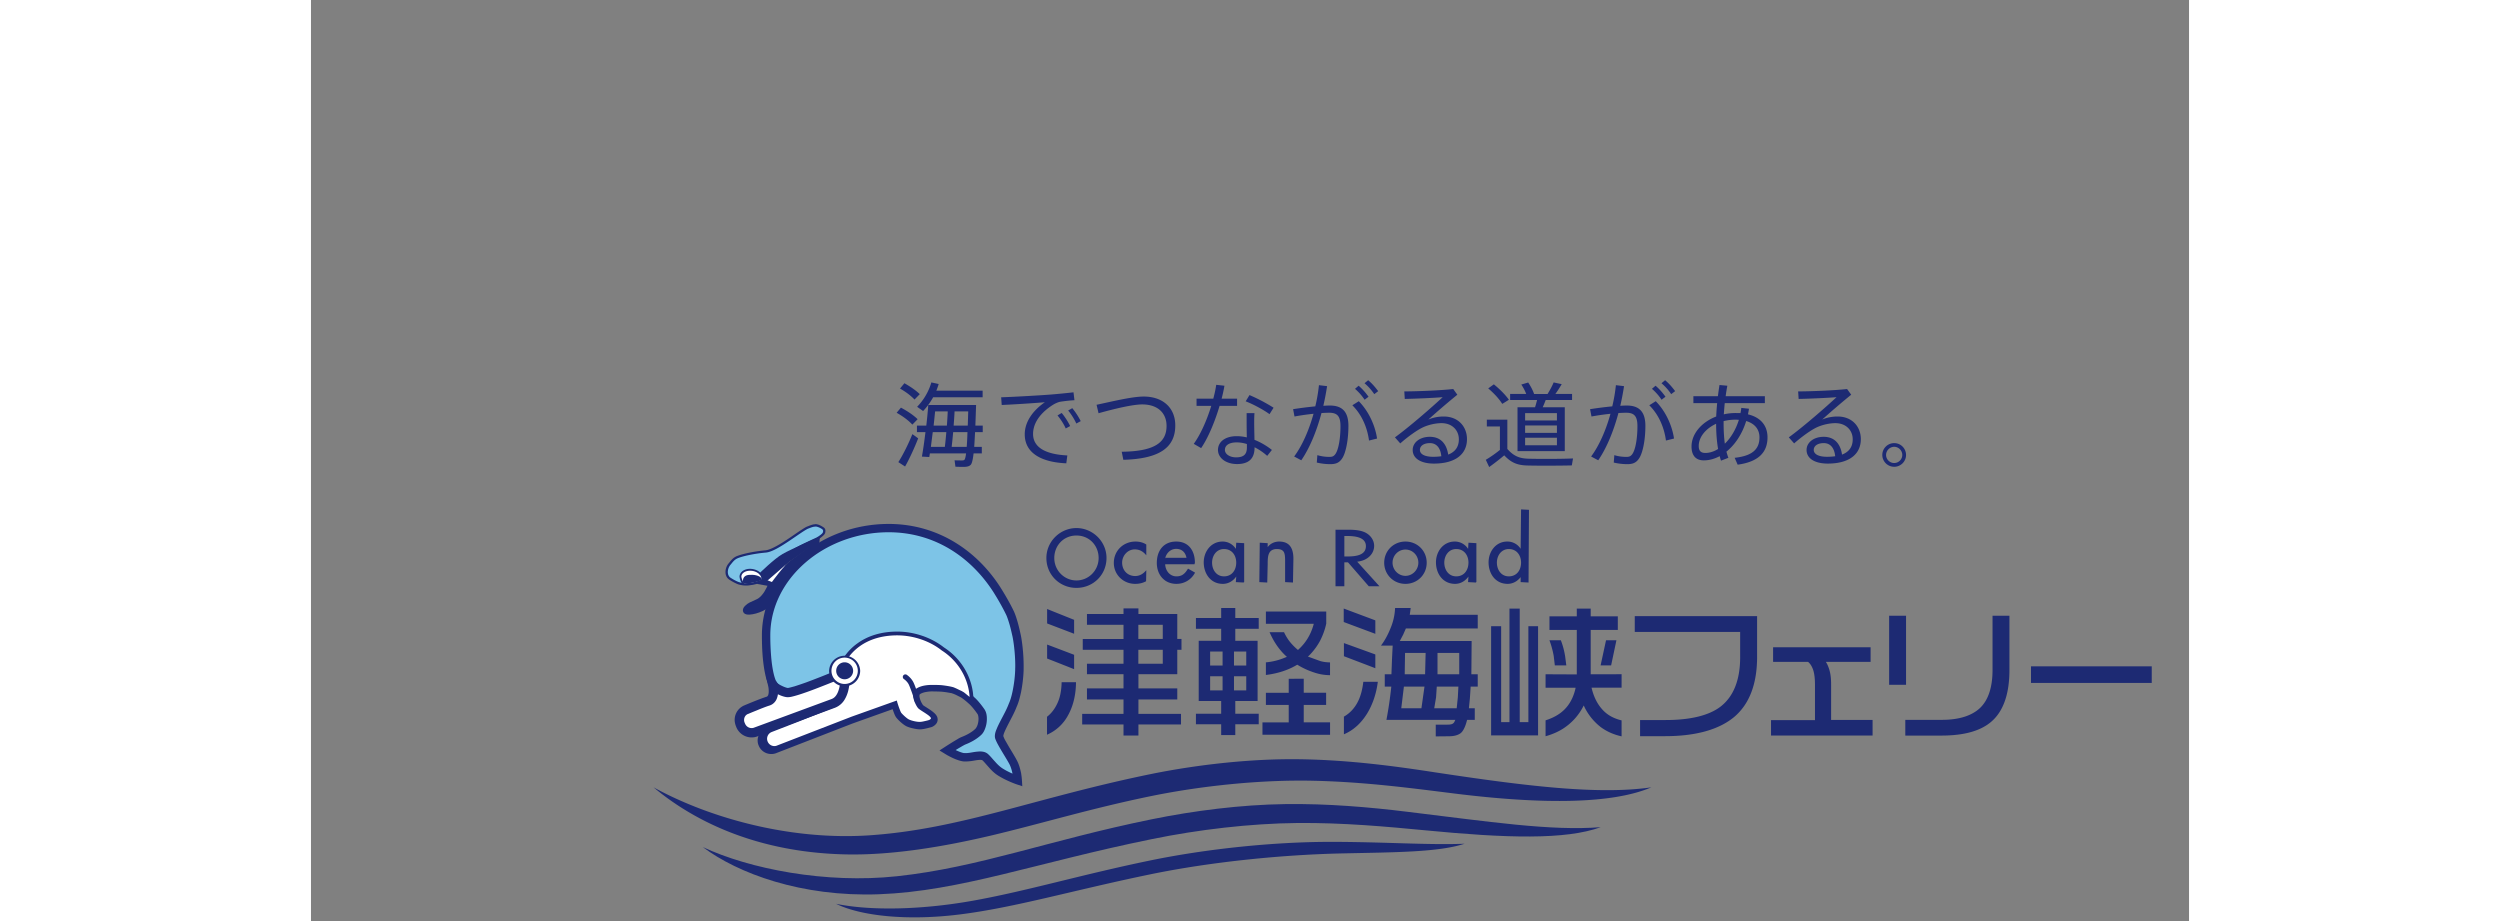 <svg height="921" viewBox="-42.709 -46.754 236.415 115.938" width="2500" xmlns="http://www.w3.org/2000/svg"><rect x="-42.709" y="-46.754" width="236.415" height="115.938" fill="#808080" stroke="none"/><path d="m31.558 4.561c.885.474 1.589.96 2.099 1.455l-.662.682c-.471-.509-1.141-1.019-1.979-1.492zm1.437 3.337c.214.149.425.297.731.529-.437 1.146-1.154 2.69-1.648 3.544l-.849-.553c.529-.796 1.317-2.367 1.766-3.52zm-1-6.41c.814.463 1.46.916 1.933 1.375l-.661.681c-.435-.471-1.059-.946-1.824-1.385zm9.744 8.013v.822h-1.037c-.094.818-.213 1.302-.379 1.454-.177.161-.41.23-.789.241-.245 0-.8 0-1.117-.022l-.107-.808c.281.02.753.02.979.02.115-.008.198-.02.27-.091.07-.08.143-.341.199-.794h-4.558l-.073.453-.928-.051c.139-.786.304-1.903.446-3.08h-1.072v-.821h1.177c.109-.925.191-1.849.25-2.597h6.018c-.034.947-.059 1.813-.09 2.597h.926v.821h-.964c-.036.712-.073 1.327-.108 1.856zm.102-7.077v.833h-6.231a8.582 8.582 0 0 1 -1.26 1.732l-.755-.534a7.352 7.352 0 0 0 1.792-3.069l.919.198a7.391 7.391 0 0 1 -.293.84zm-4.758 7.077c.069-.521.131-1.177.188-1.856h-1.708c-.083.657-.164 1.28-.236 1.856zm.259-2.677c.046-.624.084-1.235.106-1.79h-1.588c-.061.579-.118 1.178-.189 1.79zm2.497 2.677c.038-.506.073-1.119.093-1.856h-1.8a62.343 62.343 0 0 1 -.189 1.856zm.132-2.677c.022-.544.035-1.145.058-1.79h-1.72c-.022.567-.071 1.178-.117 1.79zm10.447-3.912a90.57 90.57 0 0 0 2.863-.28l.119.995c-.519.022-1.392.125-1.802.195-.261.045-.636.221-.896.38-1.483.937-2.511 2.206-2.511 3.673 0 1.604 1.426 2.564 4.313 2.702l-.13.992c-3.251-.138-5.231-1.363-5.231-3.647 0-1.546.989-2.979 2.532-4.04a167.92 167.92 0 0 1 -5.43.345l-.071-.969c1.603-.05 5.139-.253 6.244-.346zm1.38 2.319c.388.473.79 1.085 1.061 1.649l-.556.301c-.233-.542-.646-1.167-1.035-1.642zm1.331-.604a9.216 9.216 0 0 1 1.062 1.631l-.557.302a7.739 7.739 0 0 0 -1.024-1.64zm8.992-1.462c2.402 0 3.972 1.407 3.972 3.637 0 2.676-1.826 4.201-6.539 4.325l-.202-1.014c4.135-.045 5.643-1.165 5.643-3.253 0-1.606-1.095-2.704-3.062-2.704-1.2 0-3.521.556-5.499 1.11l-.249-1.064c2.142-.46 4.522-1.037 5.936-1.037zm8.757.264c.166-.621.297-1.211.367-1.741l1.037.115a18.382 18.382 0 0 1 -.355 1.626h1.945v.911h-2.203c-.565 1.918-1.426 4.009-2.321 5.313l-.93-.534c.873-1.198 1.671-3.034 2.203-4.779h-1.851v-.911zm5.185 1.824c-.023.287-.036.715-.036 1.147 0 .713.026 1.542.036 2.212.813.323 1.58.786 2.193 1.273l-.592.747a7.4 7.4 0 0 0 -1.59-1.084v.034c0 1.351-.684 2.08-2.202 2.08-1.424 0-2.404-.785-2.404-1.776 0-.981.848-1.734 2.37-1.734.413 0 .835.057 1.26.151a99.78 99.78 0 0 1 -.024-1.902v-1.146h.989zm-2.225 3.682c-.955 0-1.497.36-1.497.95 0 .517.601.935 1.412.935.946 0 1.356-.381 1.356-1.228v-.448a4.198 4.198 0 0 0 -1.271-.209zm4.121-3.554c-.693-.509-2.037-1.248-3.005-1.615l.484-.787a21.63 21.63 0 0 1 3.028 1.593zm5.759-.982c.213-.867.367-1.767.46-2.667l1.025.125a34.837 34.837 0 0 1 -.472 2.473c.305-.023.577-.035.812-.035 1.614 0 2.345.833 2.345 2.564 0 1.764-.318 3.334-.753 4.039-.389.613-.838.787-1.579.775-.508 0-1.12-.07-1.649-.199l.07-.933a5.14 5.14 0 0 0 1.391.218c.46.016.669-.047.896-.38.375-.542.624-1.928.624-3.487 0-1.224-.378-1.688-1.404-1.688-.292 0-.624.015-.986.035-.625 2.333-1.521 4.469-2.545 5.948l-.896-.476c.989-1.323 1.85-3.254 2.439-5.378-.813.083-1.662.206-2.395.344l-.177-.923a48.252 48.252 0 0 1 2.794-.355zm7.776 4.052-1.012.253c-.202-1.51-.825-3.174-2.099-4.442l.812-.51c1.357 1.386 2.086 3.222 2.299 4.699zm-2.319-6.649c.491.438.846.83 1.246 1.388l-.495.377a6.574 6.574 0 0 0 -1.211-1.374zm1.2-.693c.507.428.848.832 1.261 1.375l-.494.38a6.596 6.596 0 0 0 -1.225-1.375zm10.707 1.108.518.716a99.409 99.409 0 0 0 -3.652 3.127 4.887 4.887 0 0 1 1.945-.382c1.859 0 2.92 1.319 2.92 2.844 0 1.927-1.496 3.081-4.158 3.081-1.695 0-2.676-.679-2.676-1.711 0-.944.897-1.659 2.159-1.659 1.355 0 2.107.875 2.311 2.239.869-.338 1.34-.96 1.34-1.926 0-1.109-.811-2.033-2.189-2.033-.639 0-1.473.159-2.201.47-.816.348-2.077 1.275-2.984 2.08l-.671-.761c1.756-1.271 4.653-3.786 6.008-5.057-1.107.092-3.465.195-4.771.22l-.058-.948c1.565 0 4.628-.125 6.159-.3zm-2.934 6.81c-.766 0-1.26.346-1.26.858 0 .505.553.864 1.67.864.379 0 .721-.024 1.025-.069-.091-.981-.562-1.653-1.435-1.653zm12.465 1.964c1.273.035 4.135.035 5.549-.035l-.152.878c-1.391.035-4.182.047-5.537.011-1.307-.023-2.096-.343-2.969-1.281-.709.6-1.32 1.061-1.896 1.476l-.426-.914a14.999 14.999 0 0 0 1.777-1.242v-2.956h-1.648v-.853h2.582v3.683c.812.929 1.578 1.212 2.72 1.233zm-4.416-9.363c.824.679 1.447 1.317 1.893 1.939-.338.22-.586.371-.836.521-.398-.635-1-1.292-1.766-1.949zm5.182 2.888c.107-.314.189-.634.26-.915h-3.393v-.761h2.025a5.885 5.885 0 0 0 -.621-1.187l.869-.256c.33.487.6 1.016.742 1.443h1.697c.316-.508.6-1.048.764-1.454l1.016.218c-.211.359-.486.808-.801 1.235h2.105v.762h-3.322c-.104.289-.234.6-.375.915h2.779v5.515h-5.949v-5.515zm-1.248 1.663h4.006v-.926h-4.006zm0 1.558h4.006v-.935h-4.006zm0 1.558h4.006v-.946h-4.006zm10.971-4.896a20.21 20.21 0 0 0 .457-2.667l1.025.125a33.752 33.752 0 0 1 -.473 2.473c.307-.023.58-.035.812-.035 1.615 0 2.348.833 2.348 2.564 0 1.764-.32 3.334-.758 4.039-.385.613-.834.787-1.576.775-.506 0-1.117-.07-1.648-.199l.072-.933a5.118 5.118 0 0 0 1.387.218c.461.016.672-.047.895-.38.379-.542.627-1.928.627-3.487 0-1.224-.379-1.688-1.402-1.688-.297 0-.625.015-.99.035-.623 2.333-1.52 4.469-2.543 5.948l-.896-.476c.988-1.323 1.85-3.254 2.438-5.378a29.48 29.48 0 0 0 -2.391.344l-.178-.923a47.7 47.7 0 0 1 2.794-.355zm7.775 4.052-1.016.253c-.201-1.51-.824-3.174-2.098-4.442l.814-.51c1.357 1.386 2.085 3.222 2.3 4.699zm-2.324-6.649c.496.438.85.83 1.25 1.388l-.494.377a6.535 6.535 0 0 0 -1.215-1.374zm1.203-.693c.508.428.848.832 1.262 1.375l-.496.38a6.624 6.624 0 0 0 -1.225-1.375zm10.556 3.591a14.02 14.02 0 0 1 -.129.704c1.602.38 2.461 1.42 2.461 2.898 0 1.811-1.051 3.071-3.758 3.438l-.377-.864c2.264-.245 3.123-1.109 3.123-2.575 0-.995-.578-1.731-1.672-2.055-.521 1.685-1.43 3.001-2.488 3.855.072.266.154.53.246.774l-.928.359a7.968 7.968 0 0 1 -.166-.566c-.648.346-1.33.531-2.004.531-1.059 0-1.541-.685-1.541-1.745 0-1.572 1.234-3.056 3.107-3.777.023-.541.061-1.107.119-1.683h-2.992v-.876h3.086a47.6 47.6 0 0 1 .201-1.407l.988.092c-.082.425-.152.868-.211 1.315h4.934v.878h-5.051c-.047.484-.082.957-.117 1.408a6.79 6.79 0 0 1 1.543-.164c.189 0 .377 0 .553.013.047-.208.084-.437.105-.658zm-6.324 4.69c0 .598.244.876.846.876.518 0 1.062-.173 1.592-.498-.166-.947-.248-2.019-.248-3.177-1.321.615-2.19 1.675-2.19 2.799zm4.641-3.315c-.531 0-1.039.068-1.51.184v.241c0 .948.049 1.812.154 2.6.742-.717 1.377-1.743 1.768-3.003a4.535 4.535 0 0 0 -.412-.022zm14.031-3.858.52.716a99.409 99.409 0 0 0 -3.652 3.127 4.88 4.88 0 0 1 1.945-.382c1.861 0 2.92 1.319 2.92 2.844 0 1.927-1.496 3.081-4.158 3.081-1.695 0-2.674-.679-2.674-1.711 0-.944.896-1.659 2.156-1.659 1.354 0 2.109.875 2.309 2.239.871-.338 1.344-.96 1.344-1.926 0-1.109-.816-2.033-2.193-2.033-.635 0-1.469.159-2.199.47-.816.348-2.074 1.275-2.982 2.08l-.672-.761c1.754-1.271 4.652-3.786 6.008-5.057-1.105.092-3.465.195-4.77.22l-.062-.948c1.566 0 4.629-.125 6.16-.3zm-2.931 6.81c-.766 0-1.262.346-1.262.858 0 .505.555.864 1.674.864.377 0 .719-.024 1.025-.069-.096-.981-.566-1.653-1.437-1.653zm10.355 1.504c0 .807-.666 1.476-1.488 1.476-.828 0-1.5-.669-1.5-1.491 0-.817.672-1.489 1.5-1.489.822 0 1.488.671 1.488 1.489zm-2.512 0c0 .541.459 1.003 1.023 1.003.557 0 1.018-.463 1.018-1.018 0-.55-.461-1.024-1.018-1.024-.564 0-1.023.474-1.023 1.024z" fill="#1d2a73"/><path d="m74.711 21.667v.045zm2.017 4.802v-.092zm-2.959 0v-.004l-.003.004zm-7.556-4.131c-.635 0-1.102.408-1.316.935-.02.062-.051.12-.06.189h2.666c-.13-.681-.579-1.123-1.29-1.124zm-12.561-1.681c-1.644 0-2.79 1.287-2.79 2.83.002 1.596 1.277 2.827 2.79 2.827 1.508 0 2.786-1.231 2.792-2.827-.002-1.543-1.15-2.83-2.792-2.83zm18.573 1.703c-.941 0-1.497.816-1.501 1.71.004.902.542 1.728 1.501 1.728.994 0 1.537-.786 1.541-1.728-.004-.936-.555-1.71-1.541-1.71zm17.864-.364c0-1.117-1.321-1.277-2.417-1.277h-.296v2.579h.353c1.133-.001 2.36-.17 2.36-1.302zm-25.268 1.508-.001.011h.347zm38.179 2.965v-.004zm6.621 0v-.004zm-1.541-4.109c-.941 0-1.5.816-1.502 1.71.002.902.541 1.728 1.502 1.728.994 0 1.537-.786 1.541-1.728-.004-.936-.557-1.71-1.541-1.71zm-6.621 0c-.941 0-1.5.816-1.502 1.71.002.902.539 1.728 1.502 1.728.996 0 1.537-.786 1.541-1.728-.004-.936-.559-1.71-1.541-1.71zm-6.392.065c-.901 0-1.624.747-1.624 1.656.001.891.723 1.652 1.624 1.655.903-.003 1.625-.764 1.625-1.655-.001-.909-.721-1.656-1.625-1.656z" fill="none"/><g fill="#1d2a73"><path d="m91.127 21.957c0-.679-.425-1.351-1.167-1.701-.71-.319-1.558-.33-2.349-.33h-1.348v7.121h1.112v-3.013h.459l2.619 3.013h1.345l-2.807-3.097c1.288-.124 2.136-.973 2.136-1.993zm-3.398 1.34h-.353v-2.579h.296c1.096 0 2.417.161 2.417 1.277 0 1.133-1.227 1.302-2.36 1.302zm7.338-1.88c-1.496.001-2.67 1.156-2.675 2.665.005 1.503 1.179 2.662 2.675 2.662 1.498 0 2.673-1.158 2.675-2.662-.002-1.509-1.178-2.664-2.675-2.665zm0 4.319c-.901-.003-1.623-.764-1.624-1.655 0-.909.723-1.656 1.624-1.656.904 0 1.625.747 1.625 1.656-.001.892-.722 1.652-1.625 1.655zm-15.897-4.319c-.565 0-1.121.246-1.445.707v-.505l-.997-.057-.054 4.961.997.053.054-2.305c.004-.906-.003-1.909 1.162-1.911.936.008 1.018.512 1.03 1.351v2.812l.993.053v-.058l.053-2.92c0-1.202-.376-2.18-1.793-2.181zm-2.442 5.052v-.092zm26.225-4.13a1.974 1.974 0 0 0 -1.674-.922c-1.459 0-2.367 1.257-2.371 2.62.004 1.426.869 2.707 2.404 2.707.707 0 1.301-.373 1.686-.922l-.051.702.998.053v-.053h.051v-4.904l-.996-.056zm-1.494 3.46c-.963 0-1.5-.826-1.502-1.728.002-.894.561-1.71 1.502-1.71.982 0 1.537.773 1.541 1.71-.004.942-.545 1.728-1.541 1.728zm1.541.67v-.004zm6.621-9.099-.053 4.961a1.967 1.967 0 0 0 -1.68-.914c-1.449 0-2.355 1.257-2.357 2.62.002 1.426.857 2.707 2.4 2.707.668 0 1.248-.341 1.637-.85v.63l.994.053.055-9.153zm-1.541 8.429c-.961 0-1.5-.826-1.502-1.728.002-.894.561-1.71 1.502-1.71.984 0 1.537.773 1.541 1.71-.004.942-.547 1.728-1.541 1.728zm1.541.67v-.004zm-35.899-4.13c-.358-.548-.951-.922-1.674-.922-1.462 0-2.368 1.257-2.374 2.62.006 1.426.868 2.707 2.406 2.707.708 0 1.302-.373 1.686-.925l-.051.705.996.053v-.053h.053v-4.904l-.998-.055zm-1.497 3.46c-.959 0-1.497-.826-1.501-1.728.004-.894.56-1.71 1.501-1.71.986 0 1.537.773 1.541 1.71-.004.942-.547 1.728-1.541 1.728zm2.486-4.132v.045zm-.942 4.802h-.003l.003-.004zm-20.117-6.751c-2.07.006-3.785 1.699-3.785 3.769.003 2.143 1.698 3.763 3.785 3.763s3.781-1.621 3.783-3.763c0-2.07-1.716-3.762-3.783-3.769zm0 6.596c-1.513 0-2.788-1.231-2.79-2.827 0-1.543 1.146-2.83 2.79-2.83 1.643 0 2.79 1.287 2.792 2.83-.006 1.596-1.284 2.827-2.792 2.827zm4.704-2.204c.004 1.498 1.209 2.633 2.684 2.633.5 0 .939-.094 1.378-.331l.027-1.251v-.136l-.092.098c-.35.393-.773.63-1.305.636-.969-.005-1.642-.711-1.646-1.688.005-.875.695-1.667 1.586-1.667.552 0 .993.218 1.365.641l.092.101v-1.354c-.414-.272-.902-.375-1.353-.375-1.536.001-2.732 1.144-2.736 2.693zm9.339.718-.027.042c-.356.582-.72.929-1.423.929-.847.001-1.391-.723-1.424-1.521h3.688l.055-.196c-.002-1.473-.756-2.663-2.351-2.665-1.614.001-2.445 1.167-2.445 2.693 0 1.466.938 2.633 2.465 2.633h.006a2.61 2.61 0 0 0 2.319-1.369l.019-.048-.838-.477zm-2.798-1.555c.215-.526.682-.935 1.316-.935.711 0 1.159.442 1.29 1.124h-2.666c.009-.069.04-.128.06-.189zm-.076.231.347.011h-.348zm-1.608 27.142c5.885-1.181 12.619-1.92 18.628-1.824 6.148.092 11.895.865 17.028 1.659 11.236 1.698 20.451 2.849 27.145 1.876-4.852 2.078-13.457 2.174-24.615.799-5.273-.652-11.207-1.473-17.864-1.627-6.426-.152-13.894.594-20.321 1.896-7.678 1.564-13.885 3.477-20.318 5.002-6.264 1.477-12.414 2.44-17.862 2.379-11.674-.15-19.694-4.33-24.614-8.449 6.635 3.664 16.819 6.721 27.135 6.043 11.594-.781 20.988-4.772 35.658-7.754"/><path d="m63.138 56.377c5.35-1.088 11.252-1.833 16.773-1.909 5.396-.077 10.702.393 15.327.96 10.285 1.239 18.138 2.45 24.414 1.944-4.439 1.618-11.893 1.388-22.141.392-4.753-.453-10.252-.967-16.078-.916-5.921.063-12.451.829-18.296 2.031-14.536 2.951-24.083 6.566-34.371 6.941-9.756.355-17.746-2.634-22.151-5.941 5.912 2.762 15.474 4.633 24.426 3.673 10.342-1.106 19.037-4.512 32.097-7.175"/><path d="m62.939 61.562c7.25-1.494 15.566-2.321 22.466-2.34 6.862-.009 12.542.42 17.105.236-3.275 1.071-8.658 1.071-15.507 1.22-7.147.159-16.163 1.003-24.063 2.633-9.84 2.032-17.053 4.189-24.052 5.057-6.6.816-12.406.177-15.499-1.35 4.228.882 10.595.786 17.085-.364 6.84-1.213 13.61-3.263 22.465-5.092m-11.153-22.437c-.021 1.006-.182 1.901-.526 2.633-.339.746-.792 1.312-1.314 1.716v2.26a5.473 5.473 0 0 0 2.654-2.455c.646-1.16.981-2.565.996-4.153zm-1.828-2.979c.187.064 3.026 1.189 3.398 1.336v-1.811c-.177-.065-3.021-1.15-3.398-1.286zm0-4.42c.187.071 3.026 1.158 3.398 1.298v-1.752c-.172-.072-3.012-1.204-3.398-1.365zm11.484 4.906v-1.587h3.075v1.75h-3.075zm0-3.107v-1.625h3.075v1.78h-3.075zm-1.867-3.69v.703h-4.6v1.363h4.6v1.78h-5.13v1.364h5.13v1.75h-4.6v1.322h4.6v1.787h-4.6v1.389h4.6v1.818h-5.203v1.331h5.203v1.394h1.878v-1.394h5.36v-1.331h-5.36v-1.818h4.891v-1.389h-4.891v-1.787h4.891v-3.073h.529v-1.364h-.529v-3.143h-4.891v-.703zm20.797 8.856v1.768h-2.872v1.53h2.872v2.198h-3.306v1.546l8.51.011v-1.568h-3.314v-2.187h2.818v-1.542h-2.818v-1.756zm-2.872-8.468v1.55h6.026l-.055.201c-.346 1.19-.963 2.196-1.83 2.993l-.106.1-.101-.09a7.103 7.103 0 0 1 -1.01-1.061 6.119 6.119 0 0 1 -.642-1.09h-1.823c.24.537.51 1.062.816 1.515a7.959 7.959 0 0 0 1.187 1.425l.179.166-.227.09a8.056 8.056 0 0 1 -2.415.604v1.588c1.436-.176 2.748-.588 3.861-1.244l.084-.049.087.049a9.658 9.658 0 0 0 2.03.926c.645.223 1.32.338 2.013.343v-1.605c-.449-.015-.866-.062-1.242-.177l-1.545-.561.185-.164a8.028 8.028 0 0 0 1.36-1.847c.342-.674.606-1.39.765-2.14v-1.521zm-4.017 9.779v-1.624h1.544v1.777h-1.544zm-3.004 0v-1.624h1.567v1.777h-1.567zm3.004-3.145v-1.597h1.544v1.763h-1.544zm-3.004 0v-1.597h1.567v1.763h-1.567zm1.391-7.076v1.259h-3.178v1.357h3.178v1.511h-2.828v7.578h2.828v1.604h-3.178v1.332h3.178v1.359h1.776v-1.359h2.95v-1.332h-2.95v-1.604h2.808v-7.578h-2.808v-1.511h2.95v-1.357h-2.95v-1.259zm17.892 9.293c-.12 1.051-.375 1.969-.789 2.699-.421.743-.973 1.297-1.653 1.685v2.222c1.173-.492 2.147-1.369 2.92-2.609.722-1.188 1.164-2.535 1.348-3.996zm-2.442-3.222c.191.074 3.573 1.359 3.955 1.512v-1.732c-.185-.075-3.586-1.3-3.955-1.435zm-.024-4.306c.183.073 3.606 1.347 3.979 1.487v-1.692c-.185-.076-3.599-1.345-3.979-1.494zm11.704 8.283.012-.155h2.719l-.07 1.353-.143 1.373h-2.828l.23-1.373zm-4.438 2.388.31-2.543h2.591l-.385 2.726h-2.535zm4.54-4.244v-2.533h2.734v2.687h-2.734zm-4.126-.01.038-2.523h2.593l-.068 2.687h-2.563zm-1.214-8.182a7.26 7.26 0 0 1 -.57 2.539c-.343.864-.746 1.588-1.207 2.196h1.473l-.084 1.719-.072 1.892h-.84v1.547h.826l-.021.176a48.806 48.806 0 0 1 -.593 4.012h8.671l-.1.221c-.189.399-.58.383-1.119.383h-1.244v1.479c.264 0 1.646-.015 1.646-.015.637 0 1.141-.132 1.484-.387.332-.253.609-.866.785-1.563l.037-.117h.961v-1.462h-.74l.127-1.266.094-1.46h.892v-1.547h-.803s.035-3.89.035-4.191h-9.042l.43-.813.291-.667.041-.097h9.048v-1.722h-8.557s.091-.629.116-.855c-.281-.002-1.739-.002-1.965-.002zm30.17 1.027v1.99h13.268v3.176c0 2.858-.828 4.952-2.465 6.22-1.475 1.126-3.799 1.691-6.928 1.691h-3.205v2.031h3.145c3.887 0 6.818-.832 8.73-2.442 1.889-1.614 2.855-4.14 2.855-7.53v-5.136zm17.414 3.915v1.841h4.41l.039.041c.264.227.479.587.623 1.058.135.454.201 1.061.201 1.79v4.443h-5.535v1.939h12.787v-1.961h-5.221v-4.433c0-.61-.043-1.116-.133-1.534a4.546 4.546 0 0 0 -.393-1.113l-.133-.234h5.631v-1.837zm14.607-3.964v8.694h2.129v-8.694zm13.018 0v6.815c0 2.18-.533 3.797-1.568 4.787-1.039.984-2.656 1.5-4.795 1.5h-4.619v1.98h4.564c2.865 0 4.99-.602 6.334-1.814 1.469-1.303 2.209-3.475 2.209-6.416v-6.853zm4.84 6.364v2.094h15.201v-2.094zm-58.645-1.275a9.786 9.786 0 0 0 -.537-2.004h-1.438c.207.542.398 1.201.537 1.958l.143 1.207h1.445zm-4.625 8.3h-1.09v-14.29h-1.291v14.292h-1.047v-12.077h-1.264v13.748l5.912.001v-13.749h-1.221z"/><path d="m122.277 38.117h-.668v.006h-2.213v.004h-1.01v-5.58h3.414v-1.716h-3.414v-.973h-1.75v.973h-3.441v1.716h3.441v5.597s-3.678-.018-3.93-.018v1.695h3.781l-.039.191c-.256 1.055-.717 1.901-1.355 2.541-.607.613-1.414 1.061-2.387 1.373v2.002c1.012-.281 1.922-.705 2.689-1.301a7.22 7.22 0 0 0 1.971-2.299l.146-.275.129.275a7.202 7.202 0 0 0 1.984 2.427c.771.579 1.67.967 2.65 1.187v-2.012c-.932-.223-1.742-.637-2.355-1.297-.65-.683-1.105-1.566-1.379-2.624l-.049-.195h3.783c.002-.253.002-1.448.002-1.697"/><path d="m120.318 33.844c-.037.157-.426 1.945-.684 3.165h1.324c.252-1.19.627-2.938.668-3.165z"/></g><path d="m14.264 26.226 2.844-2.168s-.997 2.894-1.329 2.899c-.33.01-1.52-.864-1.52-.864" fill="#fff"/><path d="m17.594 23.86c.55-.406 2.462-1.797 3.286-2.401l.194-.386c.168-.13.272-.17.272-.17l-.052.63s-5.284 7.319-6.311 8.125c-1.035.806-2.457 1.064-2.908.924-.446-.119-.583-.632-.151-1.057.416-.417.64-.447 1.481-.845.831-.376 1.349-1.696 1.349-1.696l-1.399-.246 1.041-.582.919.354c.001 0 1.562-2.141 2.279-2.65" fill="#1d2a73"/><path d="m10.011 26.076c-.574-.386-.479-1.317 0-1.868.197-.217.452-.605.913-.811.691-.3 2.188-.603 3.604-.735 1.424-.132 4.58-2.767 5.347-3.025.725-.289.863-.245.863-.245s.204-.068.688.179c.523.259.523.386.451.709-.068.323-.902.775-.902.775s-2 .899-2.708 1.351c-.716.438-3.485 3.508-4.124 3.857-.644.36-.92.415-1.735.528a2.91 2.91 0 0 1 -1.296-.131c-.095-.037-.509-.194-1.101-.584" fill="#7dc4e7"/><path d="m10.011 26.076.085-.112c-.226-.158-.326-.411-.331-.711 0-.319.137-.691.365-.943.201-.237.44-.6.853-.779.654-.283 2.153-.601 3.562-.724.782-.065 1.91-.777 2.979-1.488.532-.36 1.049-.716 1.476-1.003.42-.279.777-.497.923-.542h.016c.521-.224.733-.229.761-.229h.006l.008-.099-.026.082.019.017.008-.099-.026.082.041.019.045-.019-.013-.07.013.087v-.017l-.013-.07.013.087.04-.017c.075 0 .249.022.555.173.182.092.282.166.345.226l.051.133a.82.82 0 0 1 -.03.189.501.501 0 0 1 -.133.186c-.109.11-.289.234-.43.33a5.364 5.364 0 0 1 -.266.157l.071.134-.065-.134s-1.995.899-2.726 1.349c-.2.146-.497.417-.873.767-.557.543-1.261 1.257-1.874 1.869-.305.311-.595.593-.841.805-.229.227-.428.38-.52.438-.646.344-.872.375-1.699.497a3.018 3.018 0 0 1 -1.224-.126c-.073-.021-.485-.18-1.058-.555l-.087.11-.073.128c.587.393 1.019.553 1.125.601.08.019.487.153.993.153.124 0 .241-.005.37-.021.816-.114 1.133-.181 1.788-.538.195-.114.483-.363.843-.713.546-.518 1.248-1.228 1.873-1.844.615-.628 1.184-1.162 1.418-1.315.341-.214 1.02-.554 1.604-.841.578-.282 1.082-.499 1.082-.499h.01c0-.007.219-.113.446-.273.109-.093.223-.181.319-.28a.693.693 0 0 0 .215-.33c.016-.08.028-.17.028-.245a.486.486 0 0 0 -.138-.35c-.093-.095-.23-.165-.423-.276-.322-.169-.55-.207-.68-.207-.066 0-.107.024-.126.024l.052.142.044-.13-.081-.017c-.105 0-.324.031-.873.256l.049.136-.049-.137c-.228.07-.556.292-.995.574-.641.429-1.466 1.025-2.269 1.517-.792.491-1.563.883-2.051.928-1.425.128-2.928.45-3.655.751-.497.221-.767.634-.944.844-.284.31-.442.732-.442 1.139 0 .37.136.737.468.951z" fill="#1d2a73"/><path d="m46.465 37.611c.064-1.834-.216-3.814-.375-4.526-.138-.546-.453-1.953-.841-2.754a33.67 33.67 0 0 0 -1.51-2.7c-2.862-4.551-7.634-7.903-13.729-7.903-8.329 0-15.425 6.033-15.425 13.5 0 1.649.122 4.416.73 5.881.024.061.888 1.596 2.083 1.562 1.191-.024 5.992-2.248 5.992-2.248.173-.066.742.878 1.274.421l.044.124c0 1.88-.822 2.654-1.579 2.935l-8.325 3.452a1.186 1.186 0 0 0 -.674 1.528c.241.607.92.908 1.535.68l9.621-3.727 5.562-2s.348 1.141.532 1.396c.191.263.727.766 1.077.944.342.171 1.049.346 1.504.346.451 0 1.279-.26 1.279-.26s.589-.217.349-.646c-.229-.424-1.373-.982-1.628-1.238-.259-.259-.993-1.664-.341-2.15.639-.496 1.789-.473 1.789-.473s.921-.005 1.389.045c.465.033 1.129.166 1.331.212.194.056 1.025.412 1.371.646.358.229.866.675 1.122.916.246.252.619.699 1.014 1.26.376.562.236 1.992-.365 2.564-.611.564-1.407.922-1.862 1.106-.441.182-2.011 1.194-2.011 1.194s1.154.706 1.982.859c.828.15 2.256-.467 2.764-.012.52.453 1.101 1.398 2.036 1.949.923.586 2.076.974 2.076.974s-.087-1.38-.608-2.312c-.506-.94-1.492-2.434-1.712-3.082-.22-.649 1.13-2.546 1.687-4.04.376-.783.774-2.536.842-4.423" fill="#7dc4e7"/><path d="m46.465 37.611.535.014c.003-.19.004-.375.004-.574-.001-1.715-.24-3.388-.407-4.08a23.18 23.18 0 0 0 -.322-1.32c-.153-.53-.325-1.098-.553-1.56-.654-1.351-1.534-2.727-1.534-2.737-2.926-4.674-7.877-8.154-14.178-8.154-4.289 0-8.277 1.556-11.184 4.077-2.912 2.529-4.77 6.04-4.77 9.952 0 .834.022 1.955.136 3.066.117 1.102.298 2.193.633 3.02l.49-.205-.494.195.03.061c.031.062.106.188.224.365.179.253.455.591.832.9.367.298.871.568 1.462.568h.046c.218 0 .448-.051.716-.113.92-.238 2.273-.785 3.418-1.264 1.131-.488 2.062-.914 2.062-.914l-.221-.485.188.487-.172-.443v.48l.172-.037-.172-.443v.48-.392l-.192.338c.006.015.058.046.192.054v-.392l-.192.338.063-.107-.075.107h.012l.063-.107-.075.107.027.028c.072.048.2.181.379.304.176.126.406.263.736.272.231 0 .48-.1.665-.247l-.345-.407-.494.187.045.128.494-.19h-.531v.002c0 .862-.186 1.417-.422 1.774a1.706 1.706 0 0 1 -.806.669h-.013l-8.341 3.448.208.493-.188-.493a1.735 1.735 0 0 0 -1.099 1.598c0 .207.04.418.124.62a1.7 1.7 0 0 0 1.599 1.085c.196 0 .408-.028.606-.109l9.624-3.734 5.551-1.982-.173-.502-.51.153c.011.005.083.296.203.618.056.169.12.34.184.504.069.154.123.291.228.438l.008.01c.13.17.322.373.545.572.228.203.46.386.704.52.248.123.535.211.838.277.312.075.62.13.914.13.318 0 .653-.082.938-.149.28-.07.498-.135.51-.135l.009-.008h.013c.029-.009.175-.065.335-.189.08-.06.18-.148.259-.266a.87.87 0 0 0 .154-.496.912.912 0 0 0 -.123-.452c-.129-.218-.286-.351-.45-.487-.253-.214-.542-.389-.799-.555-.116-.074-.238-.149-.324-.21-.091-.056-.147-.103-.147-.103l-.013.007.013-.007v-.014l-.013.021.013-.007c-.013-.019-.056-.081-.106-.172-.17-.264-.351-.732-.344-.999a.39.39 0 0 1 .025-.151l.019-.039c.187-.139.513-.254.81-.297.307-.057.565-.067.643-.067h.098c.207 0 .922.011 1.264.039.22.028.49.054.73.102.239.036.454.085.515.089v.015h.005s.087.026.188.063c.154.06.365.154.552.258.186.092.388.186.48.256.292.189.807.633 1.038.859.211.197.576.635.948 1.17.043.049.122.298.122.602 0 .25-.046.521-.122.76-.085.234-.192.414-.29.509-.517.497-1.265.839-1.696 1.007a3.287 3.287 0 0 0 -.567.298c-.652.377-1.527.944-1.531.948l-.707.457.719.439c.008.008.3.193.715.395.418.211.937.432 1.449.527.13.022.262.028.392.028a6.35 6.35 0 0 0 1.017-.101c.325-.059.633-.104.833-.104.105 0 .172.013.215.022l.046.018h.003l.005-.004-.005.004.005-.004-.005.004c.205.172.481.521.823.898.331.379.752.805 1.291 1.114.995.611 2.153 1.008 2.18 1.02l.741.247-.048-.793c0-.003-.02-.365-.104-.859-.104-.496-.252-1.105-.565-1.667-.261-.494-.638-1.093-.971-1.655l-.455-.791a3.113 3.113 0 0 1 -.244-.541l-.094.031.094-.025v-.008l-.094.033.094-.025v-.009c-.008-.059.039-.275.153-.533.161-.39.439-.912.725-1.473.288-.542.59-1.128.799-1.688l-.497-.184.479.228c.215-.454.413-1.119.579-1.924.157-.798.28-1.731.317-2.718l-.538-.007-.525-.029a16.042 16.042 0 0 1 -.303 2.549c-.14.741-.339 1.355-.493 1.676l-.004.018-.01.017c-.236.651-.662 1.421-1.026 2.118-.178.352-.356.695-.482 1.017-.135.313-.24.612-.24.935 0 .109.011.222.055.341.074.208.186.446.324.699.411.772 1.066 1.776 1.436 2.455.21.392.353.923.429 1.349.047.218.068.404.086.547.002.055.012.12.019.142l.002.047.527-.021.17-.508-.042-.015c-.22-.076-1.187-.441-1.928-.902-.4-.23-.745-.568-1.054-.921-.317-.341-.595-.699-.915-.981-.302-.25-.645-.294-.957-.303a6.582 6.582 0 0 0 -1.001.113c-.321.057-.626.104-.849.094-.086 0-.154-.004-.208-.004-.316-.059-.786-.25-1.154-.439-.185-.099-.353-.186-.459-.242l-.142-.082-.038-.025-.283.441.293.443s.101-.062.243-.158c.234-.145.583-.365.919-.566.167-.093.328-.191.466-.271.135-.076.246-.13.29-.158.479-.184 1.326-.555 2.027-1.205.289-.26.45-.605.565-.963.118-.352.172-.719.172-1.084 0-.436-.065-.839-.308-1.21-.401-.572-.788-1.038-1.088-1.331-.272-.254-.77-.713-1.188-.978a5.79 5.79 0 0 0 -.816-.427c-.145-.077-.276-.127-.398-.181-.126-.048-.212-.082-.312-.11l-.133.513.139-.513a6.07 6.07 0 0 0 -.614-.119c-.26-.045-.555-.092-.805-.115-.448-.038-1.142-.038-1.37-.038h-.069v.528l.017-.528h-.045c-.121 0-.432 0-.822.075-.394.078-.856.197-1.263.515-.177.122-.3.296-.374.478-.07.188-.095.371-.095.544.003.422.138.816.278 1.14.076.174.158.318.23.442.081.129.15.22.248.329.134.127.263.213.415.316.233.15.511.312.739.478.107.073.211.152.281.217l.082.085.022.021.004.007v.004l.132-.061h-.136l.004.061.132-.061h-.136.175l-.147-.098-.027.098h.175l-.147-.098.037.027-.037-.035v.008l.037.027-.037-.035-.053.048-.035.002-.008.006.096.229-.088-.235-.008.006.096.229-.088-.235.177.503-.148-.505s-.046.008-.127.042c-.119.037-.311.081-.511.129-.19.031-.396.066-.493.066-.168 0-.425-.035-.674-.09a2.964 2.964 0 0 1 -.59-.207c-.09-.035-.305-.184-.488-.352a4.01 4.01 0 0 1 -.403-.432l-.426.317.426-.31-.028.018.036-.018h-.008l-.028.018.036-.018a1.068 1.068 0 0 1 -.117-.261 9.298 9.298 0 0 1 -.236-.644c-.059-.193-.107-.336-.107-.336l-.157-.533-6.101 2.185-9.639 3.736a.694.694 0 0 1 -.22.043.659.659 0 0 1 -.613-.414.635.635 0 0 1 .371-.845v-.01l8.342-3.459-.211-.48.184.497a2.7 2.7 0 0 0 1.334-1.075c.37-.57.593-1.341.593-2.354v-.097l-.091-.225-.264-.7-.562.485-.006.014.026.066v-.08l-.026.014.026.066v-.08.055l.013-.055h-.013v.055l.013-.055-.08-.041c-.083-.036-.177-.129-.282-.215a2.206 2.206 0 0 0 -.183-.148l-.134-.081a.6.6 0 0 0 -.272-.054c-.06 0-.129 0-.2.023l-.019.011-.019.013s-.298.136-.764.341c-.693.313-1.776.774-2.774 1.171-.506.197-.992.369-1.396.49-.398.131-.731.202-.845.202h-.019a1.17 1.17 0 0 1 -.547-.163c-.283-.16-.55-.441-.746-.682-.101-.121-.162-.227-.216-.312l-.061-.095-.007-.017-.093.047.094-.047-.094.047.094-.047-.396.2.408-.167-.012-.033-.396.2.408-.167-.006-.002c-.265-.645-.456-1.676-.555-2.727a31.88 31.88 0 0 1 -.131-2.953c0-3.566 1.691-6.79 4.404-9.149s6.457-3.831 10.491-3.831c5.892 0 10.488 3.243 13.277 7.666 0 0 .049.083.145.238.27.43.871 1.457 1.339 2.413.172.338.334.867.482 1.37.142.514.249.992.313 1.275.144.57.383 2.23.383 3.841 0 .172-.01.366-.01.531z" fill="#1d2a73"/><path d="m12.897 25.003c-.755-.136-1.442.188-1.532.736-.048.25.186.808.356 1.017.188.048 1.296.008 2.287-.417l.053-.031.029-.089c.1-.546-.439-1.093-1.193-1.216" fill="#fff"/><path d="m12.897 25.003.02-.123c-.12-.013-.234-.031-.343-.031-.648 0-1.229.318-1.326.869l-.01.088c.01.323.21.794.399 1.027l.024.024.024.011c.069.021.151.021.273.021.429 0 1.288-.098 2.098-.445l-.049-.104.04.104.068-.022.053-.024.034-.146h.009v-.012l.013-.147c-.011-.584-.574-1.083-1.309-1.21l-.018.12-.024.109c.67.117 1.116.561 1.114.978l-.012.101.115.028-.115-.028-.005.028-.007.007h-.002a5.479 5.479 0 0 1 -2.002.428c-.107 0-.192-.009-.204-.009l-.034.111.096-.079c-.139-.158-.346-.656-.346-.872l.007-.052c.06-.382.514-.663 1.096-.663.097 0 .196.009.299.022z" fill="#1d2a73"/><path d="m12.852 25.606c-.658-.03-.938.098-1.11.401-.056.101-.126.493-.063.58.089.129.281.035.396.104.163.009 1.107-.09 1.912-.406l.055-.022v-.043c.015-.317-.516-.59-1.19-.614m1.111.08-.269-.221s1.901-1.872 2.96-2.481c1.068-.61 4.367-2.04 4.367-2.04s.185.308-.146.695c-.171.207-.623.391-1.01.667-.81.599-2.379 1.659-2.379 1.659l-2.959 2.567z" fill="#1d2a73"/><path d="m40.452 41.413c0-2.689-1.482-5.118-3.631-6.49-1.543-1.206-3.648-1.94-5.732-1.94-3.869 0-6.673 2.049-7.497 5.41.587 0 .108 3.443-.633 3.726l-4.319 1.726-3.435 1.332a1.146 1.146 0 0 0 -.653 1.49c.229.602.897.886 1.496.657l9.402-3.645 5.432-1.942s.335 1.107.522 1.369c.187.24.705.756 1.044.91.334.172 1.03.347 1.465.347.447 0 1.262-.251 1.262-.251s.567-.215.342-.631c-.238-.424-1.342-.965-1.604-1.217-.246-.249-.961-1.617-.333-2.098.631-.482 1.75-.454 1.75-.454s.902-.011 1.355.032c.455.045 1.108.15 1.305.207.194.06 1.169.523 1.343.632.17.122 1.088.903 1.088.903v-.143z" fill="#fff"/><path d="m40.452 41.413h.231c0-2.784-1.524-5.273-3.738-6.685l-.124.194.144-.182c-1.581-1.243-3.742-1.988-5.876-1.988-1.973 0-3.688.518-5.022 1.493-1.339.957-2.274 2.362-2.705 4.102l-.066.289h.297v-.096l-.038.081.038.015v-.096l-.038.081.025-.048-.048.038.022.01.025-.048-.048.038.022.036c.038.094.067.309.064.557 0 .482-.093 1.15-.249 1.713a2.977 2.977 0 0 1 -.264.697c-.092.184-.195.268-.231.287l-4.322 1.721-3.429 1.326a1.39 1.39 0 0 0 -.885 1.302c0 .159.026.343.089.497.225.564.747.893 1.302.893.165 0 .338-.023.5-.098l9.4-3.639 5.426-1.941-.073-.227-.23.07c.009 0 .085.275.199.595.047.153.112.323.173.474.065.137.114.27.193.365.222.287.722.775 1.128.987a4.11 4.11 0 0 0 1.568.363c.271 0 .587-.069.851-.126.272-.066.477-.131.477-.131l.013-.005h.01c.016-.009.13-.042.254-.142.057-.049.127-.105.182-.193a.566.566 0 0 0 .108-.324.645.645 0 0 0 -.088-.308c-.17-.298-.524-.524-.862-.755-.179-.115-.344-.225-.485-.309a1.287 1.287 0 0 1 -.276-.199c-.061-.045-.214-.275-.324-.535-.113-.256-.205-.568-.205-.801.002-.211.045-.326.164-.414.464-.367 1.416-.423 1.577-.406h.105c.218 0 .899 0 1.255.039.442.031 1.095.148 1.263.2.02 0 .119.044.241.087l.608.283c.202.097.383.201.422.225.027.011.12.095.225.178.318.273.837.706.837.706l.421.354-.03-.677-.232.006-.21.123.032.057.44.775v-.886h-.233l.201-.12-.028-.064-.437.123v.141l.232-.006.149-.178s-.22-.205-.466-.412a10.157 10.157 0 0 1 -.377-.307c-.114-.087-.198-.161-.262-.203-.07-.037-.16-.094-.278-.16-.185-.081-.418-.195-.633-.3-.218-.095-.384-.173-.506-.196-.221-.066-.864-.178-1.334-.227-.397-.038-1.079-.038-1.303-.038h-.08v.246l.016-.246h-.039c-.202.017-1.188.017-1.868.506-.254.2-.346.509-.342.792 0 .34.114.703.247.994.135.297.279.537.408.669.098.089.217.171.366.269.214.143.484.303.723.473.233.151.422.333.466.416l.023.086-.015.064-.133.109-.062.031-.019.01h-.007l.08.227-.066-.231s-.202.068-.442.117c-.26.062-.571.134-.753.119-.374.015-1.074-.157-1.361-.307-.263-.125-.811-.642-.968-.849-.01-.021-.076-.136-.125-.269a11.39 11.39 0 0 1 -.242-.659l-.114-.357-.065-.246-5.677 2.028-9.4 3.64a.842.842 0 0 1 -.331.07.918.918 0 0 1 -.854-.582.909.909 0 0 1 .52-1.193l3.434-1.333 4.316-1.722-.086-.22.086.22c.228-.092.362-.283.474-.502.355-.678.57-1.814.57-2.631 0-.248-.013-.463-.067-.649a.723.723 0 0 0 -.126-.249.432.432 0 0 0 -.304-.14v.226l.229.064c.404-1.631 1.279-2.932 2.518-3.835 1.244-.903 2.857-1.393 4.75-1.393 2.027 0 4.094.707 5.588 1.886l.001.007.014.006c2.088 1.328 3.52 3.668 3.52 6.286h.239l.201-.12z" fill="#1d2a73"/><path d="m31.921 38.724.091.062c.143.107.402.358.533.632.145.306.341.852.501 1.314.151.453.262.832.262.832.054.172.23.27.412.217a.32.32 0 0 0 .208-.398c0-.008-.118-.387-.271-.856-.162-.478-.351-1.028-.528-1.392a2.503 2.503 0 0 0 -.493-.658 1.915 1.915 0 0 0 -.221-.194l-.106-.081a.325.325 0 0 0 -.448.062c-.11.129-.082.348.06.46" fill="#1d2a73"/><path d="m24.503 39.057c-.12 1.59-.697 2.456-1.437 2.717l-9.836 3.63c-.731.271-1.566-.124-1.858-.882l-.043-.109c-.298-.758.057-1.58.797-1.851 0 0 1.78-.763 2.726-1.069.941-.299.594-1.884.594-1.884s1.01.698 1.792.82c.797.123 6.609-2.312 6.609-2.312s-.091.906.615.822z" fill="#fff"/><path d="m24.503 39.057-.582-.045c-.061.732-.218 1.258-.418 1.607-.196.353-.417.515-.639.609l-9.834 3.629h.005a.89.89 0 0 1 -1.11-.547h-.009l-.043-.123-.544.225.544-.208a.97.97 0 0 1 -.06-.333c.003-.346.193-.643.518-.76h.012l.013-.006s.439-.191 1.003-.413c.556-.233 1.227-.499 1.675-.638.458-.149.76-.508.894-.853.14-.349.17-.676.17-.96 0-.42-.064-.738-.076-.76l-.575.126-.331.483c.008.008.274.19.656.389.386.221.857.445 1.378.525l.158.007c.23 0 .446-.041.72-.116.925-.232 2.415-.785 3.697-1.295 1.289-.499 2.352-.943 2.352-.943l-.229-.541-.585-.064c-.009.024-.009.074-.009.16 0 .165.009.416.153.709.061.135.174.304.35.43.177.114.396.188.62.188l.143-.013-.057-.587-.557.213.049.108.548-.203-.582-.045.582.045.552-.213-.043-.114-.163-.423-.457.05h-.021l-.018.136.086-.1-.068-.036-.018.136.086-.1-.056.064.079-.035-.023-.029-.056.064.079-.035a.655.655 0 0 1 -.028-.209v-.025l.107-.995-.924.382s-.34.143-.871.354c-.796.333-2.024.813-3.131 1.224-.559.199-1.08.374-1.499.505-.219.055-.394.108-.545.142a2.164 2.164 0 0 1 -.265.051v.152l.021-.152h-.021v.152l.021-.152c-.262-.034-.683-.216-1.005-.396-.151-.088-.29-.177-.386-.229l-.116-.072-.027-.027-.015-.004-1.224-.857.318 1.471.178-.033-.178.029v.004l.178-.033-.178.029c0 .014.048.252.043.512a1.43 1.43 0 0 1 -.073.512c-.063.118-.088.143-.171.186-1.005.319-2.763 1.075-2.782 1.078l.236.544-.201-.554a1.968 1.968 0 0 0 -1.297 1.863c0 .245.055.503.146.752l.055.124.544-.226-.555.216a2.09 2.09 0 0 0 1.945 1.336c.222 0 .451-.031.669-.112l9.844-3.631a2.43 2.43 0 0 0 1.255-1.131c.312-.55.502-1.234.558-2.102l.012-.13-.045-.124z" fill="#1d2a73"/><path d="m26.273 37.687a1.802 1.802 0 1 1 -3.604 0 1.802 1.802 0 0 1 3.604 0" fill="#fff"/><g fill="#1d2a73"><path d="m26.273 37.687h-.145c0 .919-.742 1.657-1.659 1.657a1.66 1.66 0 0 1 -1.657-1.657 1.658 1.658 0 0 1 3.316 0h.299a1.957 1.957 0 0 0 -3.912 0c0 1.074.876 1.95 1.954 1.95a1.96 1.96 0 0 0 1.958-1.95z"/><path d="m25.54 37.687c0 .589-.484 1.068-1.07 1.068a1.06 1.06 0 0 1 -1.062-1.068c0-.585.467-1.069 1.062-1.069a1.076 1.076 0 0 1 1.07 1.069"/></g></svg>